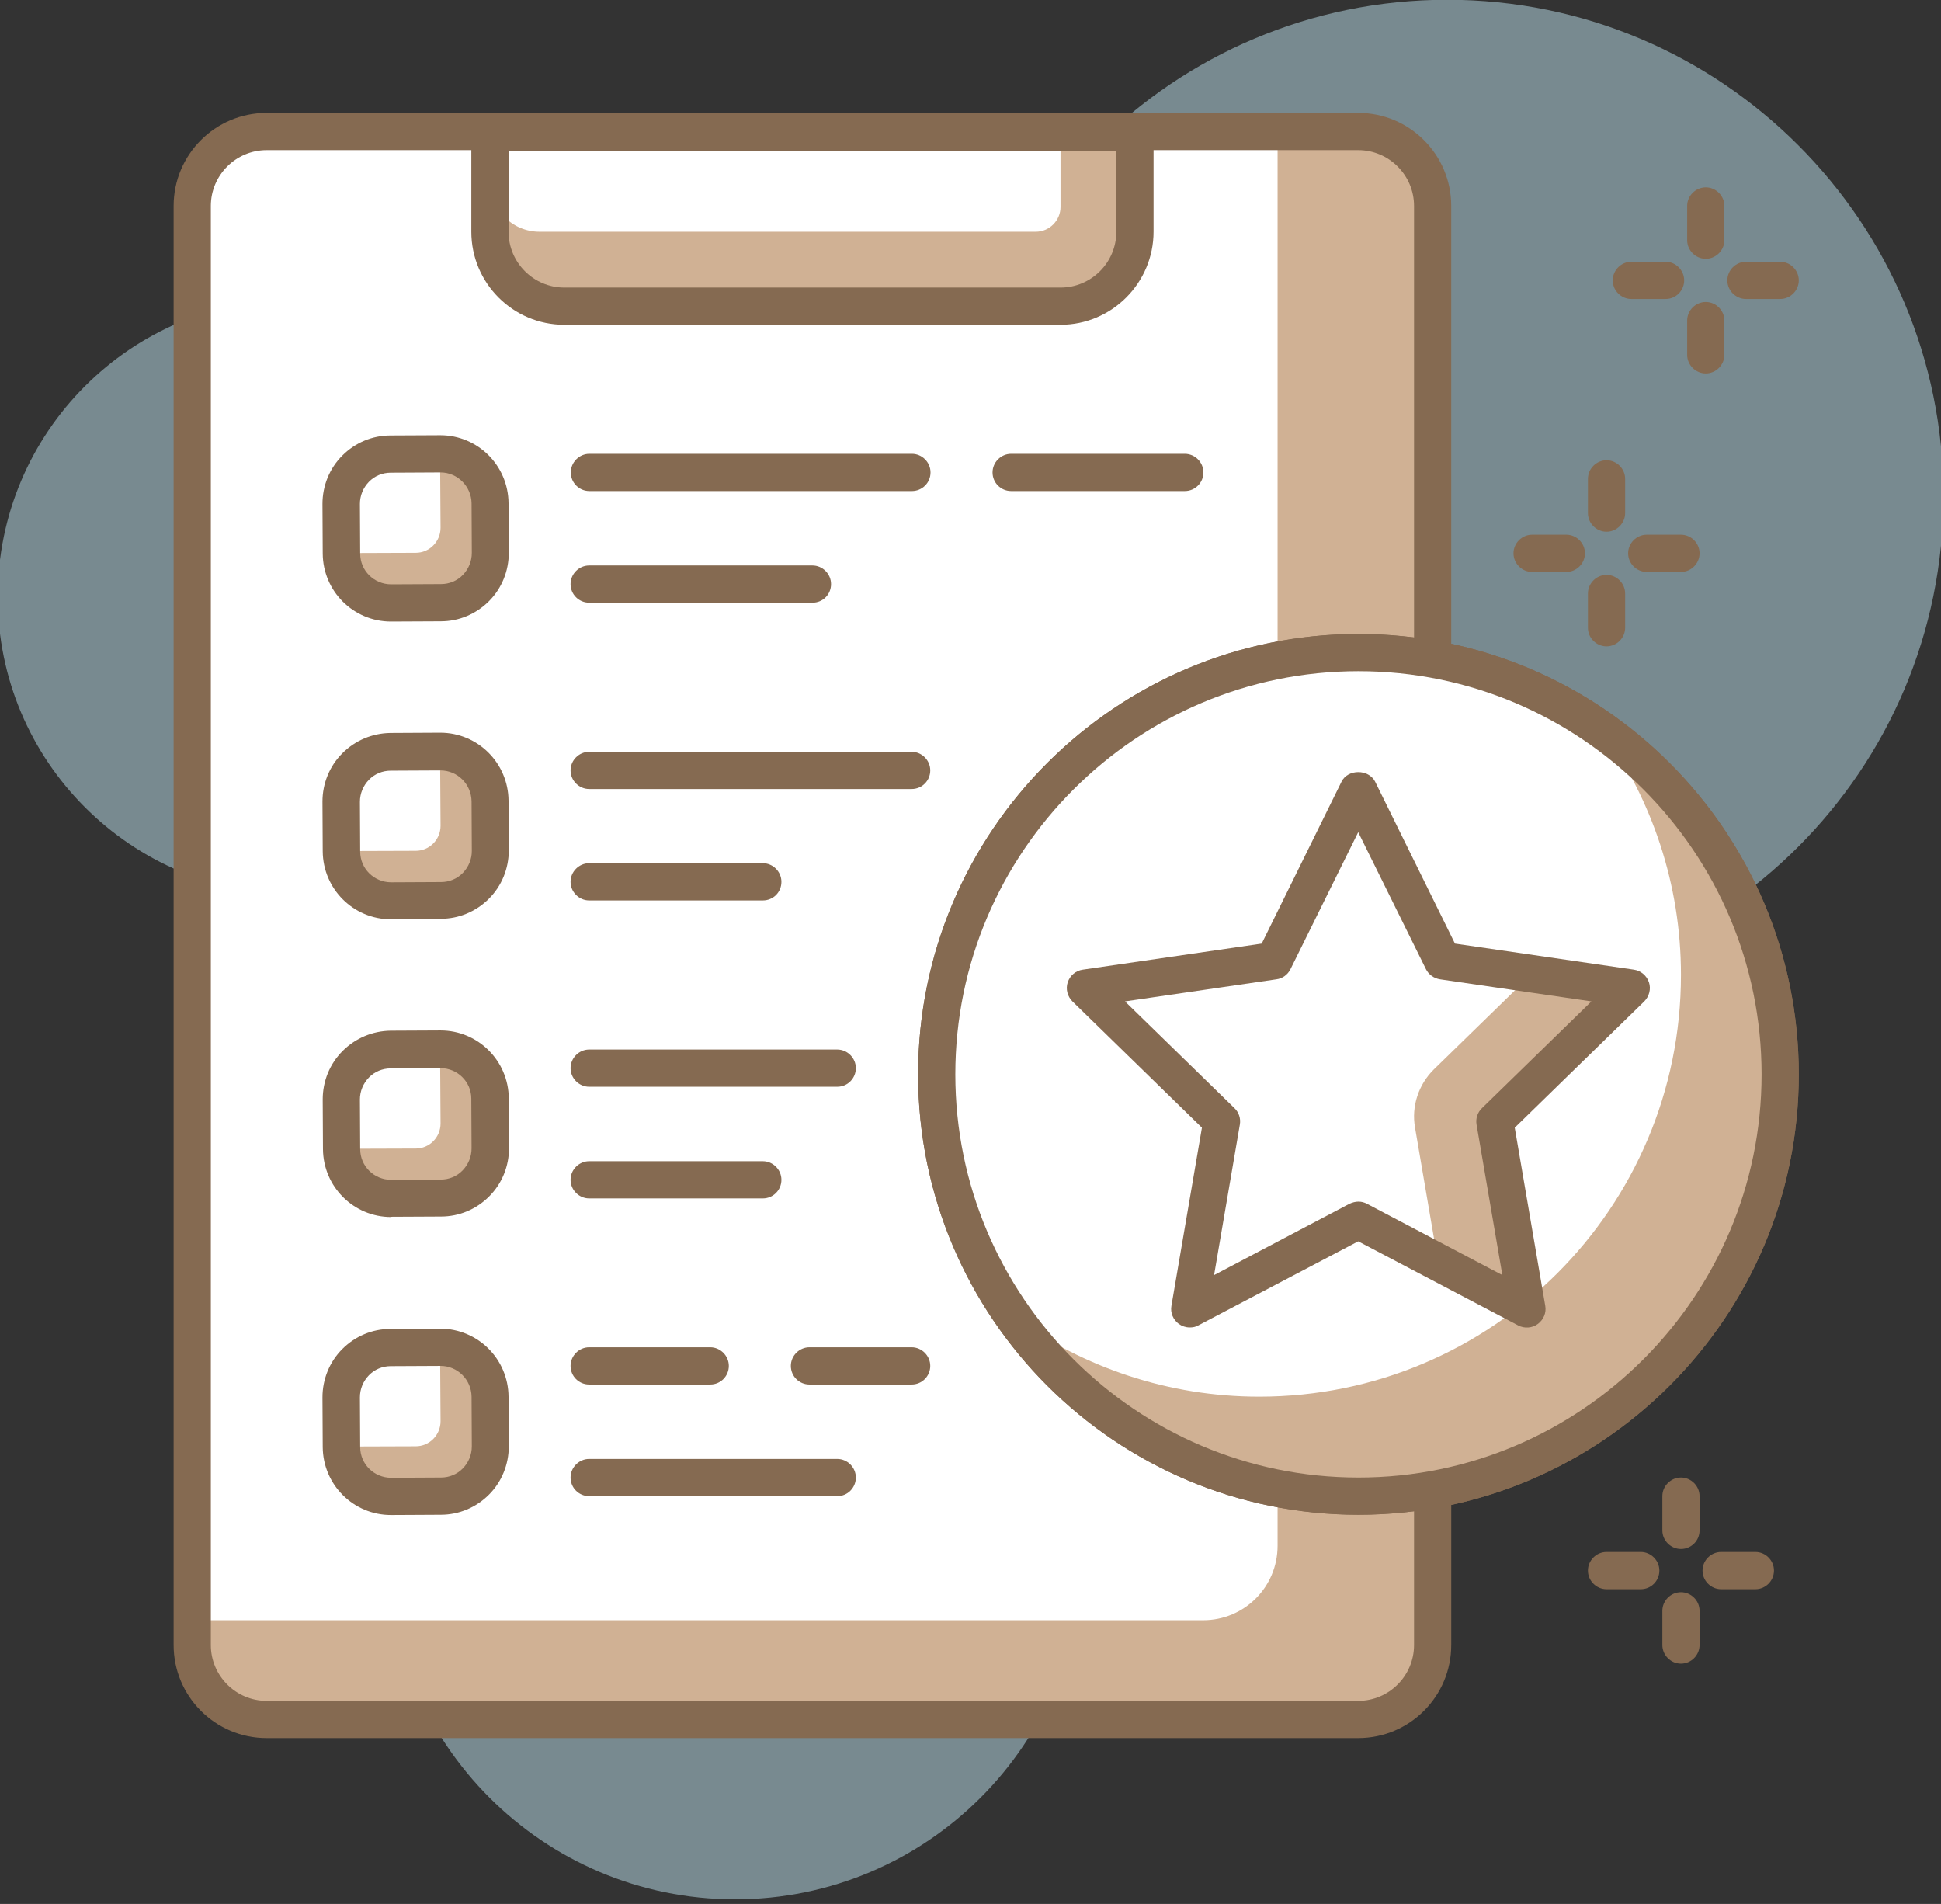 <?xml version="1.0" encoding="UTF-8"?>
<svg xmlns="http://www.w3.org/2000/svg" width="104" height="102" viewBox="0 0 104 102" fill="none">
  <rect x="0" y="0" width="104" height="102" fill="#333333" stroke="none"/>
  <g clip-path="url(#clip0_173_115)">
    <path d="M39.384 101.754C49.662 101.754 57.993 93.422 57.993 83.144C57.993 72.867 49.662 64.535 39.384 64.535C29.107 64.535 20.775 72.867 20.775 83.144C20.775 93.422 29.107 101.754 39.384 101.754Z" fill="#BFE2EE" fill-opacity="0.5"></path>
    <path d="M15.83 47.92C24.639 47.92 31.78 40.778 31.78 31.969C31.78 23.16 24.639 16.018 15.83 16.018C7.02 16.018 -0.121 23.16 -0.121 31.969C-0.121 40.778 7.02 47.92 15.83 47.92Z" fill="#BFE2EE" fill-opacity="0.5"></path>
    <path d="M77.546 53.157C92.228 53.157 104.131 41.255 104.131 26.572C104.131 11.89 92.228 -0.012 77.546 -0.012C62.864 -0.012 50.961 11.89 50.961 26.572C50.961 41.255 62.864 53.157 77.546 53.157Z" fill="#BFE2EE" fill-opacity="0.5"></path>
    <path d="M72.774 7.099H14.288C12.081 7.099 10.3 8.88 10.3 11.087V88.129C10.3 90.335 12.081 92.117 14.288 92.117H72.774C74.98 92.117 76.761 90.335 76.761 88.129V11.087C76.761 8.88 74.98 7.099 72.774 7.099Z" fill="#D0B194"></path>
    <path d="M68.454 7.046H14.288C12.081 7.046 10.3 8.827 10.3 11.034V86.8H64.466C66.673 86.8 68.454 85.018 68.454 82.812V7.046Z" fill="white"></path>
    <path d="M72.774 93.114H14.288C11.536 93.114 9.303 90.88 9.303 88.129V11.034C9.303 8.282 11.536 6.049 14.288 6.049H72.774C75.525 6.049 77.758 8.282 77.758 11.034V88.129C77.758 90.88 75.525 93.114 72.774 93.114ZM14.288 8.043C12.64 8.043 11.297 9.385 11.297 11.034V88.129C11.297 89.777 12.64 91.12 14.288 91.12H72.774C74.422 91.12 75.765 89.777 75.765 88.129V11.034C75.765 9.385 74.422 8.043 72.774 8.043H14.288Z" fill="#856A51"></path>
    <path d="M60.811 7.099H26.251V12.416C26.251 14.623 28.032 16.404 30.238 16.404H56.823C59.029 16.404 60.811 14.623 60.811 12.416V7.099Z" fill="#D0B194"></path>
    <path d="M56.823 7.099H26.251V9.758C26.251 11.22 27.447 12.416 28.909 12.416H55.494C56.225 12.416 56.823 11.818 56.823 11.087V7.099Z" fill="white"></path>
    <path d="M56.823 17.401H30.238C27.487 17.401 25.254 15.168 25.254 12.416V7.099C25.254 6.554 25.706 6.102 26.251 6.102H60.811C61.356 6.102 61.808 6.554 61.808 7.099V12.416C61.808 15.154 59.575 17.401 56.823 17.401ZM27.248 8.096V12.416C27.248 14.064 28.59 15.407 30.238 15.407H56.823C58.471 15.407 59.814 14.064 59.814 12.416V8.096H27.248Z" fill="#856A51"></path>
    <path d="M20.96 32.301L23.619 32.288C25.081 32.288 26.277 31.092 26.264 29.616L26.251 26.958C26.238 25.496 25.041 24.3 23.579 24.313L20.921 24.326C19.459 24.339 18.262 25.536 18.276 26.998L18.289 29.656C18.302 31.132 19.498 32.315 20.96 32.301Z" fill="#D0B194"></path>
    <path d="M18.315 29.63L22.276 29.616C23.007 29.616 23.605 29.018 23.605 28.274L23.579 24.313L20.96 24.326C19.485 24.326 18.302 25.536 18.315 26.998V29.63Z" fill="white"></path>
    <path d="M20.947 33.298C18.94 33.298 17.305 31.677 17.292 29.656L17.278 26.998C17.278 26.027 17.651 25.097 18.342 24.406C19.033 23.714 19.95 23.329 20.921 23.329L23.579 23.316H23.592C25.599 23.316 27.234 24.937 27.248 26.958L27.261 29.616C27.261 30.587 26.889 31.517 26.198 32.208C25.506 32.899 24.589 33.285 23.619 33.285L20.96 33.298C20.96 33.298 20.96 33.298 20.947 33.298ZM23.605 25.309C23.592 25.309 23.592 25.309 23.605 25.309L20.934 25.323C20.495 25.323 20.07 25.496 19.764 25.815C19.458 26.134 19.285 26.546 19.285 26.998L19.299 29.656C19.299 30.573 20.043 31.304 20.96 31.304C20.96 31.304 20.96 31.304 20.974 31.304L23.632 31.291C24.071 31.291 24.496 31.118 24.802 30.799C25.108 30.48 25.28 30.068 25.28 29.616L25.267 26.958C25.254 26.054 24.509 25.309 23.605 25.309Z" fill="#856A51"></path>
    <path d="M72.787 81.15C59.773 81.15 49.193 70.57 49.193 57.557C49.193 44.544 59.773 33.963 72.787 33.963C85.8 33.963 96.38 44.544 96.38 57.557C96.38 70.57 85.787 81.15 72.787 81.15ZM72.787 35.957C60.877 35.957 51.187 45.647 51.187 57.557C51.187 69.467 60.877 79.157 72.787 79.157C84.697 79.157 94.387 69.467 94.387 57.557C94.387 45.647 84.697 35.957 72.787 35.957Z" fill="#856A51"></path>
    <path d="M72.787 80.153C85.267 80.153 95.384 70.037 95.384 57.557C95.384 45.077 85.267 34.96 72.787 34.96C60.307 34.96 50.19 45.077 50.19 57.557C50.19 70.037 60.307 80.153 72.787 80.153Z" fill="white"></path>
    <path d="M85.867 39.147C88.498 42.842 90.067 47.348 90.067 52.226C90.067 64.708 79.951 74.823 67.47 74.823C62.592 74.823 58.086 73.255 54.39 70.623C58.484 76.378 65.197 80.14 72.787 80.14C85.268 80.14 95.384 70.025 95.384 57.543C95.384 49.953 91.622 43.254 85.867 39.147Z" fill="#D0B194"></path>
    <path d="M72.787 81.15C59.773 81.15 49.193 70.57 49.193 57.557C49.193 44.544 59.773 33.963 72.787 33.963C85.8 33.963 96.38 44.544 96.38 57.557C96.38 70.57 85.787 81.15 72.787 81.15ZM72.787 35.957C60.877 35.957 51.187 45.647 51.187 57.557C51.187 69.467 60.877 79.157 72.787 79.157C84.697 79.157 94.387 69.467 94.387 57.557C94.387 45.647 84.697 35.957 72.787 35.957Z" fill="#856A51"></path>
    <path d="M72.787 42.31L77.306 51.469L87.408 52.931L80.097 60.069L81.825 70.131L72.787 65.373L63.748 70.131L65.476 60.069L58.165 52.931L68.267 51.469L72.787 42.31Z" fill="white"></path>
    <path d="M80.098 60.069L87.408 52.944L82.078 52.173L76.828 57.291C76.004 58.102 75.618 59.271 75.817 60.401L77.054 67.632L81.826 70.144L80.098 60.069Z" fill="#D0B194"></path>
    <path d="M63.748 71.115C63.536 71.115 63.336 71.048 63.164 70.928C62.858 70.702 62.698 70.33 62.765 69.958L64.4 60.414L57.461 53.648C57.195 53.383 57.089 52.984 57.209 52.625C57.328 52.266 57.634 52 58.02 51.947L67.603 50.551L71.883 41.871C72.216 41.194 73.332 41.194 73.678 41.871L77.958 50.551L87.542 51.947C87.914 52 88.233 52.266 88.352 52.625C88.472 52.984 88.366 53.383 88.1 53.648L81.161 60.414L82.796 69.958C82.863 70.33 82.703 70.702 82.397 70.928C82.092 71.154 81.68 71.181 81.347 71.008L72.774 66.502L64.2 71.008C64.067 71.088 63.908 71.115 63.748 71.115ZM72.787 64.375C72.947 64.375 73.106 64.415 73.252 64.495L80.497 68.31L79.114 60.241C79.061 59.922 79.168 59.59 79.407 59.364L85.269 53.648L77.16 52.465C76.828 52.412 76.549 52.213 76.403 51.92L72.774 44.583L69.145 51.92C68.999 52.213 68.72 52.425 68.387 52.465L60.279 53.648L66.141 59.364C66.38 59.59 66.487 59.922 66.433 60.241L65.051 68.31L72.295 64.495C72.468 64.415 72.628 64.375 72.787 64.375Z" fill="#856A51"></path>
    <path d="M63.482 26.307H54.178C53.633 26.307 53.181 25.868 53.181 25.31C53.181 24.765 53.633 24.313 54.178 24.313H63.482C64.027 24.313 64.479 24.765 64.479 25.31C64.479 25.868 64.027 26.307 63.482 26.307Z" fill="#856A51"></path>
    <path d="M48.861 26.307H31.581C31.036 26.307 30.584 25.868 30.584 25.31C30.584 24.765 31.036 24.313 31.581 24.313H48.861C49.406 24.313 49.858 24.765 49.858 25.31C49.858 25.868 49.406 26.307 48.861 26.307Z" fill="#856A51"></path>
    <path d="M43.531 32.288H31.568C31.023 32.288 30.571 31.849 30.571 31.291C30.571 30.746 31.023 30.294 31.568 30.294H43.531C44.076 30.294 44.528 30.746 44.528 31.291C44.528 31.849 44.089 32.288 43.531 32.288Z" fill="#856A51"></path>
    <path d="M20.96 48.252L23.619 48.239C25.081 48.226 26.277 47.029 26.264 45.567L26.251 42.909C26.238 41.447 25.041 40.25 23.579 40.264L20.921 40.277C19.459 40.277 18.262 41.473 18.276 42.949L18.289 45.607C18.302 47.083 19.498 48.266 20.96 48.252Z" fill="#D0B194"></path>
    <path d="M18.315 45.593L22.276 45.58C23.007 45.58 23.605 44.982 23.605 44.238L23.579 40.277L20.96 40.29C19.485 40.29 18.302 41.499 18.315 42.962V45.593Z" fill="white"></path>
    <path d="M20.947 49.249C18.94 49.249 17.305 47.627 17.292 45.607L17.278 42.948C17.278 41.978 17.651 41.048 18.342 40.356C19.033 39.665 19.95 39.28 20.921 39.267L23.579 39.253H23.592C25.599 39.253 27.234 40.875 27.248 42.895L27.261 45.554C27.261 46.524 26.889 47.455 26.198 48.146C25.506 48.837 24.589 49.222 23.619 49.222L20.96 49.236C20.96 49.249 20.96 49.249 20.947 49.249ZM23.605 41.274C23.592 41.274 23.592 41.274 23.605 41.274L20.934 41.287C20.495 41.287 20.07 41.46 19.764 41.779C19.458 42.098 19.285 42.51 19.285 42.962L19.299 45.62C19.299 46.537 20.043 47.268 20.96 47.268C20.96 47.268 20.96 47.268 20.974 47.268L23.632 47.255C24.071 47.255 24.496 47.082 24.802 46.763C25.108 46.444 25.28 46.032 25.28 45.594L25.267 42.935C25.254 42.005 24.509 41.274 23.605 41.274Z" fill="#856A51"></path>
    <path d="M48.848 42.27H31.568C31.023 42.27 30.571 41.819 30.571 41.273C30.571 40.728 31.023 40.277 31.568 40.277H48.848C49.392 40.277 49.844 40.728 49.844 41.273C49.844 41.819 49.406 42.27 48.848 42.27Z" fill="#856A51"></path>
    <path d="M40.872 48.239H31.568C31.023 48.239 30.571 47.787 30.571 47.242C30.571 46.697 31.023 46.245 31.568 46.245H40.872C41.417 46.245 41.869 46.697 41.869 47.242C41.869 47.8 41.431 48.239 40.872 48.239Z" fill="#856A51"></path>
    <path d="M20.96 64.203L23.619 64.19C25.081 64.19 26.277 62.98 26.264 61.518L26.251 58.859C26.238 57.384 25.041 56.201 23.579 56.214L20.921 56.227C19.459 56.241 18.262 57.437 18.276 58.899L18.289 61.558C18.302 63.033 19.498 64.216 20.96 64.203Z" fill="#D0B194"></path>
    <path d="M18.315 61.544L22.276 61.531C23.007 61.531 23.605 60.933 23.605 60.188L23.579 56.227L20.96 56.241C19.485 56.241 18.302 57.45 18.315 58.912V61.544Z" fill="white"></path>
    <path d="M20.96 65.2C18.953 65.2 17.318 63.578 17.305 61.558L17.291 58.899C17.291 57.929 17.664 56.998 18.355 56.307C19.046 55.616 19.963 55.23 20.933 55.217L23.592 55.204H23.605C25.612 55.204 27.247 56.825 27.261 58.846L27.274 61.504C27.274 62.475 26.902 63.405 26.21 64.096C25.519 64.788 24.602 65.173 23.632 65.173L20.973 65.186C20.973 65.2 20.96 65.2 20.96 65.2ZM23.605 57.224C23.592 57.224 23.592 57.224 23.605 57.224L20.933 57.238C20.495 57.238 20.07 57.41 19.764 57.729C19.458 58.048 19.285 58.461 19.285 58.899L19.299 61.558C19.299 62.475 20.043 63.206 20.96 63.206L23.619 63.193C24.057 63.193 24.483 63.02 24.788 62.701C25.094 62.382 25.267 61.97 25.267 61.518L25.253 58.859C25.253 57.955 24.509 57.224 23.605 57.224Z" fill="#856A51"></path>
    <path d="M44.86 58.221H31.568C31.023 58.221 30.571 57.769 30.571 57.224C30.571 56.679 31.023 56.227 31.568 56.227H44.86C45.405 56.227 45.857 56.679 45.857 57.224C45.857 57.769 45.418 58.221 44.86 58.221Z" fill="#856A51"></path>
    <path d="M40.872 64.203H31.568C31.023 64.203 30.571 63.751 30.571 63.206C30.571 62.661 31.023 62.209 31.568 62.209H40.872C41.417 62.209 41.869 62.661 41.869 63.206C41.869 63.751 41.431 64.203 40.872 64.203Z" fill="#856A51"></path>
    <path d="M20.96 80.167L23.619 80.154C25.081 80.154 26.277 78.957 26.264 77.482L26.251 74.823C26.238 73.361 25.041 72.165 23.579 72.178L20.921 72.192C19.459 72.192 18.262 73.388 18.276 74.863L18.289 77.522C18.302 78.984 19.498 80.167 20.96 80.167Z" fill="#D0B194"></path>
    <path d="M18.315 77.495L22.276 77.482C23.007 77.482 23.605 76.884 23.605 76.139L23.579 72.178L20.96 72.192C19.485 72.192 18.302 73.401 18.315 74.863V77.495Z" fill="white"></path>
    <path d="M20.947 81.164C18.94 81.164 17.305 79.542 17.292 77.522L17.278 74.863C17.278 73.893 17.651 72.962 18.342 72.271C19.033 71.58 19.95 71.194 20.921 71.194L23.579 71.181H23.592C25.599 71.181 27.234 72.803 27.248 74.823L27.261 77.482C27.261 78.452 26.889 79.382 26.198 80.074C25.506 80.765 24.589 81.15 23.619 81.15L20.96 81.164C20.96 81.164 20.96 81.164 20.947 81.164ZM23.605 73.175C23.592 73.175 23.592 73.175 23.605 73.175L20.934 73.188C20.495 73.188 20.07 73.361 19.764 73.68C19.458 73.999 19.285 74.411 19.285 74.863L19.299 77.522C19.299 78.439 20.043 79.17 20.96 79.17C20.96 79.17 20.96 79.17 20.974 79.17L23.632 79.156C24.071 79.156 24.496 78.984 24.802 78.665C25.108 78.346 25.28 77.934 25.28 77.482L25.267 74.823C25.254 73.906 24.509 73.175 23.605 73.175Z" fill="#856A51"></path>
    <path d="M48.847 74.172H43.371C42.826 74.172 42.374 73.733 42.374 73.175C42.374 72.63 42.826 72.178 43.371 72.178H48.847C49.392 72.178 49.844 72.63 49.844 73.175C49.844 73.72 49.406 74.172 48.847 74.172Z" fill="#856A51"></path>
    <path d="M38.054 74.172H31.568C31.023 74.172 30.571 73.733 30.571 73.175C30.571 72.63 31.023 72.178 31.568 72.178H38.054C38.599 72.178 39.051 72.63 39.051 73.175C39.051 73.72 38.612 74.172 38.054 74.172Z" fill="#856A51"></path>
    <path d="M44.86 80.153H31.568C31.023 80.153 30.571 79.715 30.571 79.157C30.571 78.612 31.023 78.16 31.568 78.16H44.86C45.405 78.16 45.857 78.612 45.857 79.157C45.857 79.702 45.418 80.153 44.86 80.153Z" fill="#856A51"></path>
    <path d="M89.243 16.018H87.408C86.863 16.018 86.411 15.566 86.411 15.021C86.411 14.476 86.863 14.024 87.408 14.024H89.243C89.787 14.024 90.239 14.476 90.239 15.021C90.239 15.566 89.801 16.018 89.243 16.018Z" fill="#856A51"></path>
    <path d="M95.384 16.018H93.549C93.004 16.018 92.552 15.566 92.552 15.021C92.552 14.476 93.004 14.024 93.549 14.024H95.384C95.929 14.024 96.381 14.476 96.381 15.021C96.381 15.566 95.929 16.018 95.384 16.018Z" fill="#856A51"></path>
    <path d="M91.396 20.006C90.851 20.006 90.399 19.554 90.399 19.009V17.175C90.399 16.63 90.851 16.178 91.396 16.178C91.941 16.178 92.393 16.63 92.393 17.175V19.009C92.393 19.554 91.941 20.006 91.396 20.006Z" fill="#856A51"></path>
    <path d="M91.396 13.865C90.851 13.865 90.399 13.413 90.399 12.868V11.034C90.399 10.489 90.851 10.037 91.396 10.037C91.941 10.037 92.393 10.489 92.393 11.034V12.868C92.393 13.413 91.941 13.865 91.396 13.865Z" fill="#856A51"></path>
    <path d="M83.926 30.64H82.091C81.546 30.64 81.094 30.188 81.094 29.643C81.094 29.098 81.546 28.646 82.091 28.646H83.926C84.471 28.646 84.922 29.098 84.922 29.643C84.922 30.188 84.471 30.64 83.926 30.64Z" fill="#856A51"></path>
    <path d="M90.067 30.64H88.233C87.688 30.64 87.236 30.188 87.236 29.643C87.236 29.098 87.688 28.646 88.233 28.646H90.067C90.612 28.646 91.064 29.098 91.064 29.643C91.064 30.188 90.612 30.64 90.067 30.64Z" fill="#856A51"></path>
    <path d="M86.079 34.627C85.534 34.627 85.082 34.176 85.082 33.631V31.796C85.082 31.251 85.534 30.799 86.079 30.799C86.624 30.799 87.076 31.251 87.076 31.796V33.631C87.076 34.176 86.624 34.627 86.079 34.627Z" fill="#856A51"></path>
    <path d="M86.079 28.486C85.534 28.486 85.082 28.034 85.082 27.489V25.655C85.082 25.11 85.534 24.658 86.079 24.658C86.624 24.658 87.076 25.11 87.076 25.655V27.489C87.076 28.034 86.624 28.486 86.079 28.486Z" fill="#856A51"></path>
    <path d="M87.913 85.138H86.079C85.534 85.138 85.082 84.686 85.082 84.141C85.082 83.596 85.534 83.144 86.079 83.144H87.913C88.458 83.144 88.91 83.596 88.91 84.141C88.91 84.686 88.472 85.138 87.913 85.138Z" fill="#856A51"></path>
    <path d="M94.055 85.138H92.22C91.675 85.138 91.223 84.686 91.223 84.141C91.223 83.596 91.675 83.144 92.22 83.144H94.055C94.6 83.144 95.051 83.596 95.051 84.141C95.051 84.686 94.6 85.138 94.055 85.138Z" fill="#856A51"></path>
    <path d="M90.067 89.126C89.522 89.126 89.07 88.674 89.07 88.129V86.295C89.07 85.75 89.522 85.298 90.067 85.298C90.612 85.298 91.064 85.75 91.064 86.295V88.129C91.064 88.674 90.612 89.126 90.067 89.126Z" fill="#856A51"></path>
    <path d="M90.067 82.985C89.522 82.985 89.07 82.533 89.07 81.988V80.153C89.07 79.608 89.522 79.156 90.067 79.156C90.612 79.156 91.064 79.608 91.064 80.153V81.988C91.064 82.546 90.612 82.985 90.067 82.985Z" fill="#856A51"></path>
  </g>
  <defs>
    <clipPath id="clip0_173_115">
      <rect width="104" height="102" fill="white"></rect>
    </clipPath>
  </defs>
</svg>
